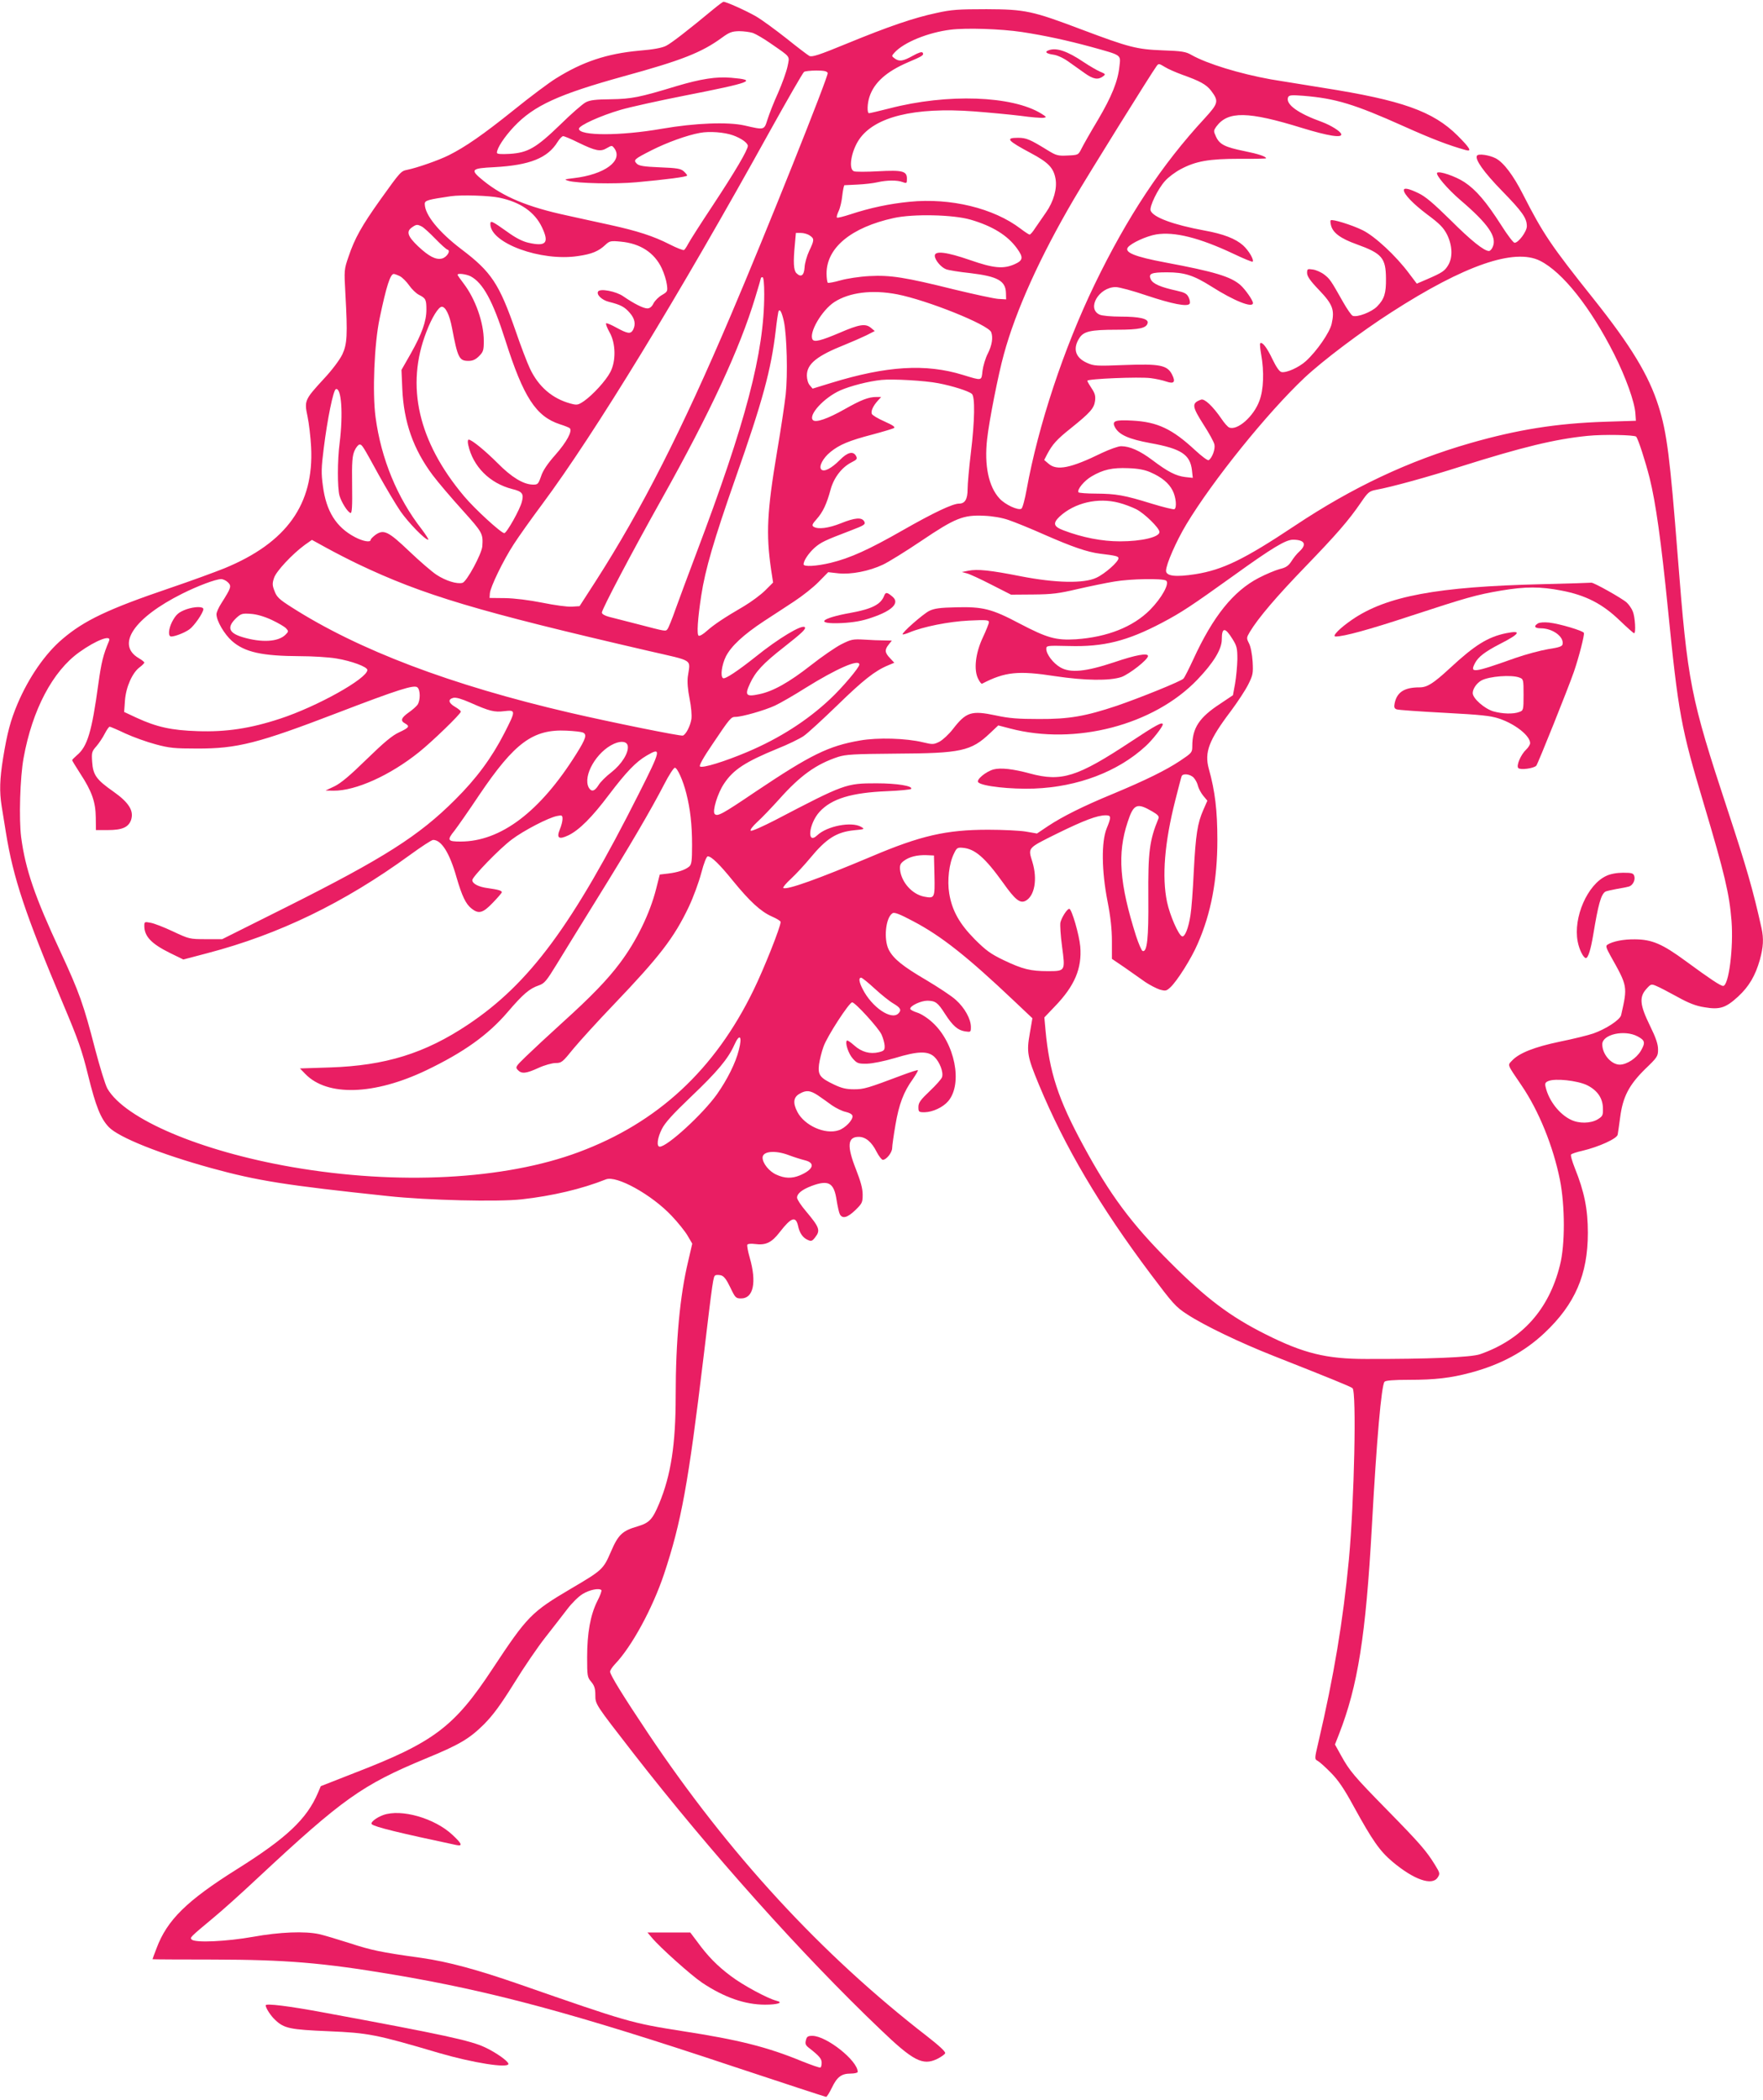 <?xml version="1.0" standalone="no"?>
<!DOCTYPE svg PUBLIC "-//W3C//DTD SVG 20010904//EN"
 "http://www.w3.org/TR/2001/REC-SVG-20010904/DTD/svg10.dtd">
<svg version="1.0" xmlns="http://www.w3.org/2000/svg"
 width="1075pt" height="1280pt" viewBox="0 0 1075 1280"
 preserveAspectRatio="xMidYMid meet">
<g transform="translate(0,1280) scale(0.1,-0.1)"
fill="#e91e63" stroke="none">
<path d="M4354 12747 c-158 -131 -260 -210 -292 -226 -25 -13 -79 -23 -165
-30 -196 -18 -344 -67 -507 -169 -41 -25 -156 -111 -255 -191 -188 -151 -299
-228 -400 -278 -60 -30 -192 -76 -251 -88 -39 -8 -41 -9 -164 -181 -114 -160
-157 -236 -195 -349 -27 -78 -27 -83 -19 -225 14 -253 11 -307 -19 -371 -16
-33 -63 -96 -113 -149 -117 -127 -119 -133 -99 -228 9 -42 19 -127 22 -187 18
-349 -149 -583 -528 -739 -57 -23 -207 -78 -334 -121 -374 -127 -522 -197
-655 -311 -105 -89 -205 -234 -273 -394 -43 -102 -63 -177 -88 -330 -21 -130
-23 -205 -9 -294 5 -33 17 -106 26 -161 45 -278 117 -495 351 -1050 89 -211
113 -278 150 -429 47 -191 77 -265 127 -317 61 -63 314 -164 626 -250 281 -77
451 -104 1075 -170 242 -26 671 -36 815 -20 188 21 367 63 515 122 65 25 278
-93 400 -222 39 -41 83 -96 98 -122 l28 -48 -25 -108 c-50 -208 -76 -484 -76
-820 0 -296 -29 -484 -101 -657 -40 -96 -60 -117 -130 -138 -94 -27 -119 -50
-164 -155 -46 -107 -53 -113 -240 -223 -246 -145 -269 -169 -482 -491 -233
-354 -358 -448 -843 -635 l-204 -80 -17 -40 c-68 -160 -191 -276 -494 -466
-306 -192 -426 -310 -490 -481 -14 -36 -25 -66 -25 -68 0 -1 168 -2 373 -2
440 -1 662 -19 1091 -91 597 -100 1104 -236 2078 -561 307 -102 561 -185 565
-185 4 -1 20 24 35 55 32 67 59 87 115 87 24 0 43 5 43 10 0 69 -191 220 -277
220 -27 0 -34 -5 -39 -27 -6 -22 -2 -31 22 -49 60 -47 74 -64 74 -88 0 -14 -3
-27 -7 -29 -5 -3 -55 15 -113 38 -211 87 -386 131 -730 184 -310 49 -329 54
-995 286 -256 89 -434 137 -595 160 -252 35 -306 47 -438 90 -75 24 -159 49
-186 55 -88 19 -240 13 -401 -16 -163 -29 -355 -38 -376 -17 -12 12 -14 11
136 136 50 41 169 148 265 238 519 484 637 568 1025 729 207 85 267 121 356
209 57 58 101 118 184 251 59 96 145 222 191 280 45 58 105 134 132 170 27 36
69 78 94 93 42 26 100 38 115 24 3 -4 -8 -35 -26 -69 -41 -83 -61 -192 -61
-340 0 -114 1 -122 25 -150 19 -23 25 -41 25 -80 0 -58 -1 -55 234 -358 469
-602 1023 -1222 1503 -1680 201 -193 259 -223 347 -181 24 12 47 28 49 35 4 9
-39 48 -111 104 -645 499 -1209 1112 -1701 1847 -151 226 -231 355 -231 375 0
8 13 28 29 45 103 107 230 341 300 550 105 316 148 550 241 1325 57 477 59
488 72 496 5 3 20 3 34 0 18 -5 33 -24 57 -74 30 -63 34 -67 66 -67 75 0 96
98 52 250 -11 38 -17 73 -14 78 3 5 23 7 45 4 68 -9 103 8 153 73 69 89 97 99
111 38 9 -44 29 -73 59 -86 21 -10 27 -8 45 15 34 43 27 61 -56 160 -30 35
-54 72 -54 82 0 25 29 49 89 72 103 38 136 20 152 -86 6 -38 15 -78 20 -87 16
-29 46 -21 94 25 42 41 45 47 45 95 0 37 -12 80 -40 152 -57 144 -53 200 16
200 42 0 79 -31 109 -91 14 -27 31 -49 38 -49 22 0 57 45 57 72 0 14 9 78 20
141 21 125 50 202 106 279 19 28 33 52 31 54 -2 3 -42 -10 -88 -27 -221 -83
-240 -89 -302 -89 -48 0 -76 7 -122 29 -86 41 -99 58 -91 123 4 28 16 77 27
107 21 62 157 271 175 271 18 0 159 -154 179 -196 9 -20 18 -51 19 -68 1 -27
-3 -32 -35 -40 -54 -13 -105 1 -150 41 -22 20 -42 33 -45 30 -13 -13 9 -80 36
-110 26 -29 33 -32 87 -31 34 1 103 15 168 34 141 43 203 45 243 7 32 -31 56
-94 46 -123 -3 -11 -37 -49 -75 -85 -57 -54 -69 -71 -69 -97 0 -30 2 -32 38
-32 49 1 112 30 144 68 90 107 40 355 -96 479 -30 28 -71 54 -95 61 -22 7 -41
17 -41 23 0 18 65 49 105 49 49 -1 63 -11 107 -80 47 -73 78 -100 122 -107 35
-5 36 -5 36 27 0 48 -38 117 -92 165 -26 24 -107 77 -179 120 -145 85 -201
130 -230 186 -32 64 -19 196 23 222 11 8 44 -5 125 -48 172 -90 331 -216 618
-488 l110 -104 -16 -93 c-20 -113 -15 -141 55 -310 158 -381 373 -745 684
-1159 134 -178 151 -198 221 -243 104 -68 323 -173 526 -253 352 -139 470
-187 482 -197 25 -21 11 -686 -22 -1043 -36 -378 -91 -709 -187 -1119 -23 -98
-23 -99 -3 -110 11 -6 47 -38 80 -72 44 -44 81 -98 139 -205 116 -211 159
-272 237 -338 130 -109 241 -148 275 -96 15 23 15 27 -16 77 -52 85 -93 132
-290 333 -206 210 -231 240 -284 336 l-36 65 25 64 c114 292 163 597 200 1265
29 529 58 858 77 882 6 8 54 12 151 12 157 0 252 11 372 43 185 49 331 128
453 243 186 175 264 356 264 610 0 143 -21 250 -80 396 -16 41 -27 78 -22 82
4 4 35 15 68 22 101 24 212 74 216 99 2 12 9 59 15 105 16 125 54 197 151 293
76 73 80 79 80 121 0 32 -13 71 -50 146 -61 125 -66 173 -21 223 27 30 30 31
60 18 18 -7 75 -37 128 -66 70 -39 114 -56 166 -64 93 -16 130 -4 205 65 67
62 105 127 133 225 21 77 24 128 10 192 -51 230 -91 369 -206 718 -229 695
-244 773 -305 1550 -47 600 -66 754 -117 914 -59 188 -169 369 -397 655 -260
326 -307 396 -430 637 -59 116 -118 194 -166 219 -39 20 -106 30 -114 16 -14
-22 40 -99 153 -215 124 -127 151 -166 151 -215 0 -32 -51 -101 -75 -101 -7 0
-44 48 -81 107 -92 144 -155 217 -225 263 -55 36 -153 69 -166 57 -11 -12 62
-98 141 -166 171 -146 225 -225 198 -286 -6 -14 -16 -25 -23 -25 -30 0 -110
64 -235 189 -105 103 -153 144 -196 164 -58 28 -88 34 -88 18 0 -25 57 -84
142 -148 78 -58 100 -81 122 -124 32 -66 35 -139 6 -186 -21 -35 -36 -45 -128
-85 l-63 -27 -47 62 c-80 108 -210 228 -284 264 -65 32 -185 69 -194 60 -3 -3
-2 -16 2 -31 11 -45 58 -80 156 -115 155 -56 178 -83 179 -209 1 -90 -10 -125
-54 -170 -33 -34 -121 -68 -149 -57 -8 3 -34 41 -58 83 -74 131 -81 142 -115
168 -18 14 -49 28 -69 31 -34 5 -36 4 -36 -21 0 -20 19 -48 74 -105 82 -86 95
-120 76 -204 -11 -53 -92 -169 -157 -228 -43 -39 -119 -73 -149 -67 -12 2 -32
30 -55 78 -34 72 -63 109 -75 97 -3 -2 0 -34 6 -68 19 -105 15 -215 -11 -283
-35 -95 -134 -182 -184 -162 -8 3 -30 27 -47 53 -53 77 -103 124 -124 117 -59
-21 -57 -40 15 -153 33 -51 63 -105 66 -121 6 -28 -14 -82 -35 -95 -6 -4 -43
24 -83 61 -139 129 -229 172 -382 180 -108 6 -128 -2 -105 -43 25 -44 84 -70
214 -94 189 -34 243 -70 254 -166 l5 -46 -46 5 c-57 7 -106 32 -200 103 -77
58 -139 85 -191 85 -18 0 -70 -19 -117 -41 -190 -93 -274 -110 -325 -66 l-27
23 18 35 c32 60 58 90 145 159 117 94 141 121 147 166 4 31 -1 47 -21 77 -14
21 -26 42 -26 46 0 12 316 25 386 16 31 -4 74 -13 96 -21 47 -16 58 -3 34 44
-29 56 -75 65 -287 57 -174 -7 -189 -6 -231 13 -70 31 -88 85 -48 149 26 43
67 53 230 53 139 0 182 10 188 42 5 25 -50 38 -164 38 -57 0 -114 5 -129 12
-81 37 -4 168 98 168 21 0 106 -23 188 -51 156 -52 251 -71 263 -50 4 6 1 23
-6 38 -11 23 -24 30 -73 41 -100 22 -145 42 -158 69 -16 35 2 43 99 43 106 0
162 -18 270 -86 140 -89 254 -134 254 -101 0 16 -47 83 -76 109 -59 52 -159
82 -458 138 -187 35 -253 62 -228 93 23 27 113 68 172 78 111 18 263 -20 469
-117 63 -30 116 -52 119 -49 10 10 -23 67 -58 99 -46 41 -120 70 -237 91 -189
35 -311 80 -327 121 -9 23 44 133 88 181 19 22 62 54 94 71 93 50 174 64 360
64 89 -1 162 1 162 3 0 11 -48 27 -133 44 -117 24 -150 40 -172 87 -16 35 -16
37 2 63 71 95 192 93 522 -9 160 -49 247 -63 239 -37 -6 18 -63 53 -116 73
-148 53 -224 108 -208 151 6 13 19 15 94 9 196 -16 311 -51 612 -186 167 -75
273 -116 378 -145 39 -11 25 13 -50 88 -150 149 -339 216 -823 292 -126 20
-268 43 -315 51 -193 35 -389 95 -485 149 -34 20 -59 24 -175 28 -158 6 -205
18 -492 126 -304 115 -346 124 -583 125 -172 0 -215 -3 -304 -23 -138 -29
-295 -83 -548 -187 -170 -70 -211 -83 -228 -75 -11 6 -74 54 -140 107 -66 52
-149 113 -185 134 -59 34 -185 91 -199 89 -3 0 -29 -19 -57 -42z m1876 -142
c138 -21 277 -51 424 -91 187 -52 180 -46 172 -117 -9 -91 -47 -185 -132 -329
-44 -73 -88 -151 -99 -173 -20 -40 -20 -40 -85 -43 -60 -3 -70 0 -125 34 -104
64 -127 74 -177 74 -80 0 -67 -16 79 -94 105 -56 137 -89 149 -155 11 -59 -11
-139 -58 -206 -23 -33 -53 -77 -67 -97 -13 -21 -28 -38 -33 -38 -4 0 -29 16
-55 36 -164 125 -427 189 -677 164 -123 -12 -240 -37 -359 -76 -43 -14 -81
-24 -84 -20 -3 3 2 21 11 40 9 19 19 62 22 95 4 34 10 61 13 62 3 0 40 2 81 4
41 2 95 8 120 14 57 13 121 14 154 1 24 -9 26 -8 26 20 0 47 -25 54 -175 46
-72 -4 -139 -4 -148 0 -35 13 -17 121 31 193 94 139 337 199 701 172 91 -7
219 -19 284 -27 64 -9 127 -14 140 -12 20 3 19 5 -13 25 -177 110 -574 124
-927 32 -63 -16 -119 -29 -124 -29 -13 0 -11 60 3 101 29 87 104 153 234 209
90 38 99 44 90 59 -5 7 -26 0 -60 -19 -59 -33 -83 -37 -111 -16 -19 14 -19 15
-1 35 57 63 205 123 342 140 97 12 306 5 434 -14z m-1639 -6 c19 -7 67 -35
107 -63 127 -88 117 -75 104 -141 -7 -33 -33 -105 -58 -162 -26 -57 -54 -129
-64 -161 -21 -66 -18 -65 -140 -37 -102 23 -303 15 -505 -20 -251 -44 -505
-44 -505 0 0 20 132 80 256 116 59 17 231 55 383 85 417 82 454 96 289 110
-90 8 -185 -7 -333 -51 -227 -69 -274 -78 -400 -80 -94 -1 -128 -5 -154 -19
-19 -10 -89 -71 -155 -136 -147 -142 -197 -171 -308 -178 -56 -3 -78 -1 -78 7
0 28 45 96 104 159 122 129 272 197 669 307 354 97 476 145 600 236 44 32 60
38 103 39 28 0 66 -5 85 -11z m2513 -208 c17 -11 65 -32 106 -47 107 -38 145
-59 174 -96 49 -65 46 -77 -39 -170 -261 -282 -471 -600 -670 -1011 -189 -391
-344 -860 -415 -1251 -11 -61 -25 -113 -32 -117 -20 -12 -100 25 -134 63 -66
72 -93 201 -75 361 12 110 68 395 102 517 72 265 220 593 427 946 86 147 478
777 505 812 12 16 14 15 51 -7z m-2057 -36 c6 -17 -377 -976 -590 -1475 -300
-705 -544 -1185 -823 -1620 l-100 -155 -47 -3 c-26 -2 -107 9 -180 24 -80 16
-169 27 -227 28 l-95 1 2 28 c3 39 82 202 146 300 29 45 107 155 172 242 322
433 835 1274 1389 2275 108 194 202 358 209 362 6 4 40 8 75 8 47 0 64 -4 69
-15z m-577 -380 c50 -18 89 -46 90 -64 0 -25 -77 -156 -215 -365 -73 -110
-140 -215 -149 -233 -9 -17 -20 -34 -25 -37 -5 -3 -44 12 -87 34 -100 51 -196
82 -369 120 -77 17 -194 42 -260 57 -237 51 -386 113 -507 211 -84 68 -78 76
67 83 215 12 324 55 385 154 12 19 27 35 34 35 7 0 48 -17 92 -39 107 -52 136
-57 174 -34 31 18 32 17 46 -1 55 -76 -59 -160 -248 -182 -57 -7 -60 -8 -33
-16 53 -16 287 -21 415 -9 178 16 310 33 310 41 0 4 -9 15 -21 26 -18 16 -42
20 -145 24 -99 4 -127 9 -141 22 -22 23 -18 27 90 82 95 48 217 92 295 106 58
11 149 4 202 -15z m-1426 -380 c130 -27 217 -88 261 -181 45 -95 25 -118 -82
-94 -36 8 -78 29 -130 67 -93 66 -103 71 -103 47 0 -116 308 -229 534 -195 84
12 126 29 168 69 25 23 32 25 93 19 119 -11 205 -67 250 -162 14 -30 28 -74
31 -98 6 -42 5 -45 -29 -65 -20 -11 -43 -34 -52 -51 -10 -21 -23 -31 -38 -31
-25 0 -83 30 -147 74 -43 30 -141 49 -153 29 -12 -19 24 -53 66 -63 72 -18 96
-31 127 -67 31 -35 38 -70 20 -104 -15 -26 -32 -24 -100 13 -32 18 -61 30 -64
27 -4 -3 6 -28 21 -55 38 -67 40 -176 4 -243 -27 -52 -106 -138 -160 -176 -36
-24 -42 -26 -82 -15 -111 30 -196 103 -248 214 -16 34 -55 135 -86 226 -101
290 -148 362 -332 501 -138 105 -223 210 -223 276 0 21 17 26 160 47 65 9 232
4 294 -9z m2874 -134 c134 -39 226 -96 283 -175 40 -55 38 -73 -13 -96 -69
-31 -128 -26 -274 25 -142 49 -214 58 -214 26 0 -25 37 -70 68 -82 14 -6 82
-17 149 -24 167 -20 215 -47 217 -122 l1 -38 -49 3 c-26 2 -146 28 -266 57
-302 75 -391 89 -520 82 -58 -3 -136 -15 -175 -26 -38 -11 -73 -17 -77 -15 -4
3 -8 29 -8 57 0 157 150 281 410 338 118 26 361 21 468 -10z m-3346 -42 c12
-6 49 -40 82 -74 34 -35 67 -65 75 -67 21 -6 -4 -46 -34 -54 -38 -9 -80 13
-146 75 -64 61 -73 90 -37 115 27 19 33 19 60 5z m2366 -55 c28 -19 28 -27 -4
-94 -14 -30 -27 -75 -28 -100 -3 -50 -22 -63 -50 -35 -17 18 -20 65 -9 178 l6
67 31 0 c17 0 42 -7 54 -16z m4453 -154 c137 -69 307 -283 451 -568 71 -141
126 -293 130 -364 l3 -43 -190 -6 c-297 -10 -532 -48 -819 -130 -376 -108
-718 -269 -1071 -504 -308 -205 -438 -268 -605 -295 -122 -19 -180 -12 -180
21 0 38 62 180 124 283 160 266 493 679 720 893 112 105 345 281 531 400 444
286 750 392 906 313z m-6952 -94 c15 -8 40 -33 56 -56 16 -23 42 -48 59 -57
42 -21 46 -29 46 -91 0 -70 -27 -146 -95 -267 l-57 -100 5 -115 c9 -203 67
-368 185 -526 33 -44 114 -139 181 -213 124 -138 127 -143 122 -221 -4 -47
-95 -216 -121 -223 -34 -9 -103 13 -158 49 -29 19 -104 84 -166 143 -128 122
-156 136 -206 101 -16 -12 -30 -26 -30 -31 0 -17 -47 -9 -96 17 -114 60 -175
157 -195 311 -11 78 -10 112 5 230 22 177 58 355 74 361 34 11 45 -151 23
-328 -14 -106 -14 -273 -1 -321 12 -41 49 -100 67 -106 9 -3 12 38 10 169 -2
144 1 179 15 211 9 20 23 37 30 37 16 0 17 -2 118 -186 45 -81 104 -180 132
-221 49 -70 149 -173 169 -173 5 0 -13 28 -39 63 -150 192 -248 430 -282 684
-20 148 -8 448 25 603 41 196 65 270 86 270 5 0 22 -6 38 -14z m430 0 c76 -40
136 -150 212 -389 111 -349 187 -465 332 -513 29 -9 56 -20 61 -24 18 -17 -19
-85 -87 -162 -48 -54 -77 -97 -88 -132 -17 -48 -20 -51 -52 -50 -57 2 -128 45
-212 130 -78 78 -159 144 -177 144 -6 0 -7 -14 -3 -32 29 -132 131 -234 268
-269 62 -15 72 -29 59 -78 -11 -46 -92 -190 -107 -191 -19 0 -180 147 -246
226 -279 332 -357 672 -229 1001 33 87 74 153 94 153 23 0 47 -49 62 -128 35
-185 44 -202 101 -202 25 0 43 8 64 29 26 26 29 36 29 93 0 111 -51 256 -124
351 -20 26 -36 49 -36 52 0 11 52 4 79 -9z m1791 -109 c0 -356 -112 -782 -415
-1582 -48 -126 -104 -279 -126 -339 -21 -60 -43 -114 -49 -121 -12 -15 -8 -15
-185 31 -71 18 -149 38 -172 44 -26 7 -43 17 -43 26 0 20 186 373 366 694 296
529 474 913 568 1223 20 65 36 120 36 123 0 2 5 4 10 4 6 0 10 -41 10 -103z
m810 -1 c184 -36 556 -185 574 -231 12 -33 5 -78 -20 -129 -15 -28 -29 -76
-33 -106 -7 -63 0 -62 -121 -25 -226 69 -462 55 -801 -49 l-114 -35 -17 20
c-11 12 -18 38 -18 60 0 71 61 120 235 189 42 17 99 42 128 56 l51 26 -24 20
c-33 27 -71 21 -191 -31 -111 -47 -153 -58 -164 -41 -25 40 56 179 133 229 92
59 230 76 382 47z m-690 -166 c18 -87 24 -323 11 -445 -7 -60 -30 -215 -52
-343 -62 -369 -69 -506 -37 -725 l12 -78 -48 -48 c-26 -26 -84 -69 -129 -96
-122 -71 -183 -112 -227 -151 -22 -20 -44 -33 -50 -29 -12 7 -6 101 16 245 24
158 78 342 208 713 166 471 218 663 246 902 6 55 14 106 16 114 8 24 21 0 34
-59z m941 -376 c84 -16 184 -47 205 -65 20 -17 18 -162 -6 -359 -11 -91 -20
-191 -20 -222 0 -61 -16 -88 -52 -88 -39 0 -155 -55 -341 -161 -210 -120 -323
-171 -442 -200 -88 -21 -165 -25 -165 -9 0 23 31 68 66 100 40 35 64 46 216
104 89 34 97 39 88 57 -15 27 -56 24 -143 -11 -75 -30 -139 -38 -166 -21 -12
8 -8 17 19 47 38 43 61 92 85 181 20 72 68 134 126 164 34 17 38 22 29 39 -17
32 -52 24 -99 -24 -51 -51 -96 -75 -113 -58 -17 17 9 69 56 107 54 44 113 69
255 106 64 17 123 35 131 39 11 7 -4 17 -57 41 -39 17 -74 38 -77 46 -7 17 8
49 37 81 l20 22 -29 0 c-48 0 -92 -17 -193 -74 -104 -59 -177 -84 -194 -67
-30 30 66 136 166 181 61 27 173 56 252 64 68 7 264 -4 346 -20z m4256 -326
c13 -17 56 -150 82 -253 37 -149 70 -384 111 -794 64 -642 80 -727 219 -1191
128 -429 156 -550 169 -712 13 -166 -17 -398 -51 -398 -16 0 -79 42 -229 152
-143 105 -205 131 -308 132 -70 1 -137 -12 -169 -33 -11 -7 -7 -20 19 -67 105
-187 105 -185 65 -362 -7 -29 -93 -85 -170 -112 -32 -11 -125 -34 -205 -50
-153 -32 -247 -69 -290 -115 -28 -30 -33 -18 58 -152 105 -154 193 -371 234
-576 31 -158 32 -394 0 -519 -67 -271 -232 -454 -487 -543 -53 -19 -320 -30
-695 -29 -242 0 -381 34 -612 150 -216 108 -364 219 -583 439 -235 234 -368
413 -530 713 -153 282 -206 445 -230 703 l-7 77 63 66 c122 126 167 233 156
366 -6 70 -52 230 -67 230 -13 0 -46 -51 -54 -83 -3 -15 1 -81 10 -147 20
-150 21 -150 -88 -150 -103 0 -153 12 -268 67 -79 38 -108 59 -176 127 -93 94
-139 175 -156 280 -13 79 -1 183 29 243 16 34 21 38 53 35 74 -6 135 -58 247
-214 73 -103 103 -127 137 -109 55 30 73 132 41 237 -27 88 -32 82 149 172
167 82 247 112 298 112 34 0 35 -9 6 -80 -33 -82 -31 -258 5 -443 19 -97 27
-170 27 -245 l0 -107 78 -53 c42 -30 99 -69 125 -88 27 -18 67 -39 88 -46 36
-10 41 -9 65 13 42 39 129 177 167 266 82 186 120 391 120 633 0 179 -14 297
-52 433 -28 101 0 175 134 352 41 55 89 128 106 162 29 58 31 69 27 140 -3 46
-12 92 -22 111 -16 32 -16 34 5 70 51 85 164 217 337 396 191 198 264 281 342
395 41 60 49 67 90 75 99 18 322 80 513 141 377 119 577 168 777 188 97 10
288 6 297 -5z m-2962 -217 c69 -30 112 -66 135 -111 21 -41 27 -105 11 -114
-5 -3 -67 12 -139 34 -168 52 -216 60 -339 61 -56 0 -105 4 -107 8 -10 16 35
71 80 97 71 42 128 54 224 50 60 -2 101 -10 135 -25z m-192 -186 c32 -8 79
-26 105 -39 50 -25 142 -115 142 -139 0 -31 -108 -57 -241 -57 -109 0 -228 23
-344 67 -61 23 -67 43 -24 84 91 84 233 118 362 84z m-673 -105 c36 -12 135
-52 220 -90 169 -74 259 -105 336 -115 99 -12 114 -16 114 -28 0 -22 -83 -95
-135 -119 -77 -36 -249 -32 -460 9 -187 37 -265 45 -320 34 l-40 -8 30 -8 c17
-4 84 -35 150 -69 l120 -61 135 1 c115 1 155 6 270 33 74 17 176 38 225 46
100 17 292 20 315 6 24 -16 -26 -106 -97 -178 -104 -105 -262 -167 -453 -180
-122 -7 -173 7 -345 97 -168 89 -223 102 -384 98 -100 -2 -134 -7 -165 -22
-39 -20 -170 -135 -162 -143 2 -2 21 3 42 12 84 35 239 66 362 72 106 5 122 4
122 -10 0 -8 -17 -50 -37 -93 -45 -95 -57 -198 -28 -253 9 -18 19 -31 23 -29
140 73 221 81 447 46 181 -27 331 -29 403 -5 49 18 162 106 162 128 0 20 -74
7 -206 -38 -175 -58 -267 -67 -329 -31 -44 26 -85 80 -85 112 0 21 3 21 138
18 212 -6 355 30 568 142 119 63 175 100 436 287 236 170 318 219 362 219 71
0 86 -28 40 -71 -15 -13 -37 -40 -49 -60 -19 -29 -34 -39 -72 -48 -26 -7 -84
-31 -128 -54 -154 -80 -278 -233 -399 -497 -27 -58 -53 -110 -60 -117 -15 -16
-262 -116 -405 -165 -191 -64 -292 -82 -476 -81 -126 0 -182 4 -264 22 -148
31 -180 21 -261 -84 -24 -31 -61 -65 -81 -76 -36 -18 -42 -18 -101 -4 -102 25
-278 30 -384 11 -192 -33 -301 -87 -634 -310 -207 -140 -235 -155 -252 -138
-16 16 18 128 57 185 56 85 130 133 325 213 63 25 135 60 160 77 25 17 117
102 206 188 156 152 229 210 309 243 l38 16 -26 28 c-32 33 -34 51 -8 83 l19
24 -47 1 c-25 0 -80 2 -122 5 -70 4 -80 1 -140 -29 -35 -18 -118 -75 -184
-127 -134 -105 -232 -160 -317 -177 -79 -17 -88 -6 -55 65 33 72 79 122 207
222 112 88 137 112 127 122 -18 17 -161 -69 -300 -181 -107 -85 -186 -138
-198 -130 -18 10 -8 81 17 132 32 63 107 133 233 216 53 34 136 89 185 121 50
33 116 85 148 118 l58 59 62 -7 c78 -8 187 13 272 53 34 16 139 81 234 145
206 139 256 159 382 153 52 -2 110 -12 150 -26z m-3970 -267 c400 -191 733
-290 1775 -531 282 -65 254 -47 239 -157 -4 -33 0 -80 11 -135 10 -50 14 -99
11 -123 -7 -43 -33 -94 -52 -101 -13 -5 -442 82 -688 139 -728 169 -1291 383
-1699 644 -74 47 -90 62 -103 98 -14 35 -14 47 -3 80 13 41 112 146 187 201
l44 31 91 -50 c51 -28 135 -71 187 -96z m-790 -113 c23 -23 20 -32 -40 -127
-17 -26 -30 -56 -30 -67 0 -41 48 -122 94 -163 78 -69 184 -92 416 -93 74 0
174 -6 221 -14 92 -15 189 -51 189 -70 0 -52 -306 -223 -532 -297 -182 -60
-331 -82 -503 -76 -159 5 -249 25 -371 81 l-77 36 5 70 c6 82 45 169 89 202
16 12 29 25 29 29 0 4 -15 16 -34 27 -140 82 -29 246 265 393 96 48 203 88
237 89 12 0 31 -9 42 -20z m267 -229 c40 -19 80 -42 88 -52 15 -16 15 -19 -4
-38 -44 -44 -145 -50 -262 -15 -86 26 -97 61 -37 118 28 25 36 28 87 24 35 -2
83 -16 128 -37z m5858 -116 c27 -43 30 -57 30 -124 -1 -42 -7 -108 -14 -148
l-13 -71 -79 -53 c-127 -83 -169 -147 -169 -258 0 -38 -3 -41 -73 -88 -87 -58
-211 -119 -410 -202 -182 -75 -308 -138 -397 -197 l-67 -45 -69 12 c-38 6
-141 11 -229 11 -255 0 -412 -36 -711 -163 -330 -139 -515 -205 -538 -192 -4
3 17 29 48 57 30 28 82 84 115 124 99 120 161 160 270 171 64 6 65 7 41 21
-58 33 -207 5 -267 -52 -65 -61 -52 70 14 143 73 80 194 117 411 126 78 3 145
10 148 14 11 18 -86 34 -211 34 -186 0 -195 -3 -618 -224 -76 -39 -143 -69
-149 -65 -6 4 9 25 39 53 28 25 88 88 134 139 129 145 226 214 359 258 47 15
96 18 355 20 394 2 456 15 571 124 l51 48 73 -19 c397 -104 876 21 1141 298
99 103 149 186 149 245 0 75 20 76 65 3z m-6850 -12 c-36 -85 -47 -131 -65
-260 -40 -294 -67 -384 -131 -437 -16 -14 -29 -27 -29 -30 0 -3 22 -39 49 -81
71 -108 94 -174 95 -267 l1 -78 73 0 c87 0 125 17 141 61 19 56 -13 107 -108
174 -103 72 -124 101 -129 181 -4 56 -2 64 26 95 16 19 39 53 51 77 12 23 25
42 30 42 4 0 47 -18 95 -41 48 -22 131 -52 184 -66 84 -23 117 -26 252 -26
247 -1 374 32 859 218 370 142 466 172 486 155 19 -16 19 -79 1 -106 -8 -11
-33 -33 -55 -48 -45 -32 -51 -50 -21 -66 31 -17 24 -26 -36 -54 -42 -19 -92
-61 -198 -164 -100 -98 -157 -146 -196 -165 l-55 -26 49 -1 c135 -1 344 93
521 235 79 63 255 233 255 247 0 5 -16 18 -35 29 -41 24 -45 46 -11 55 17 4
50 -6 103 -29 117 -52 148 -60 209 -52 70 8 70 4 -1 -135 -77 -150 -170 -276
-300 -405 -220 -220 -434 -356 -1026 -653 l-394 -197 -100 0 c-98 0 -102 1
-200 47 -55 26 -117 50 -137 53 -36 7 -38 6 -38 -19 0 -64 43 -109 156 -165
l82 -40 148 39 c435 114 832 306 1232 597 70 51 134 93 143 93 51 0 101 -80
143 -229 33 -113 56 -162 92 -190 43 -34 69 -27 129 36 30 31 55 60 55 64 0
10 -22 16 -85 25 -56 7 -95 27 -95 49 0 20 164 190 240 247 71 54 226 135 278
144 29 6 32 4 32 -19 0 -13 -7 -41 -16 -62 -22 -54 -7 -65 52 -37 66 32 144
110 247 247 107 141 165 201 230 239 92 54 89 38 -47 -231 -405 -804 -667
-1158 -1041 -1408 -263 -176 -505 -251 -843 -262 l-183 -6 33 -34 c134 -138
420 -129 738 23 227 109 375 214 495 354 95 111 134 144 190 163 35 12 47 27
109 128 38 63 149 242 246 399 197 317 331 546 410 699 28 55 58 101 65 101
15 0 50 -77 70 -157 24 -94 35 -191 35 -314 0 -98 -3 -118 -17 -131 -25 -21
-70 -36 -129 -43 l-51 -6 -22 -87 c-38 -150 -120 -319 -222 -454 -74 -99 -174
-203 -348 -360 -86 -78 -186 -171 -223 -207 -63 -61 -67 -66 -51 -83 23 -25
50 -23 126 12 37 17 84 30 105 30 36 0 42 5 109 88 40 48 149 168 244 267 281
294 369 408 459 597 27 57 61 149 76 206 16 61 32 102 40 102 22 0 73 -50 153
-149 102 -125 169 -187 236 -217 30 -13 55 -28 55 -34 0 -30 -101 -284 -165
-415 -236 -486 -585 -809 -1066 -988 -453 -169 -1104 -203 -1749 -91 -558 97
-1017 292 -1125 478 -13 23 -46 131 -75 241 -70 271 -96 345 -212 595 -155
332 -213 500 -239 697 -14 109 -7 365 15 483 53 293 177 528 339 644 103 74
199 110 182 69z m4575 -144 c0 -18 -105 -142 -178 -210 -140 -132 -310 -240
-503 -322 -139 -59 -278 -102 -291 -89 -6 6 22 56 78 138 106 158 112 164 139
164 39 0 179 40 241 69 34 16 117 64 185 107 191 119 329 179 329 143z m-1687
-414 c28 -11 20 -37 -39 -131 -221 -353 -461 -534 -706 -534 -79 0 -84 8 -37
66 17 22 86 120 152 219 215 318 327 401 532 391 44 -2 88 -7 98 -11z m275
-83 c6 -41 -37 -110 -99 -159 -33 -25 -69 -61 -80 -80 -23 -37 -43 -42 -59
-14 -38 71 48 220 154 267 45 20 80 14 84 -14z m3451 -193 c11 -12 23 -35 26
-51 4 -15 18 -42 32 -59 l25 -30 -25 -57 c-35 -80 -46 -147 -58 -377 -5 -110
-14 -229 -20 -264 -12 -78 -34 -134 -51 -129 -22 7 -75 129 -92 210 -32 154
-15 361 50 618 19 74 36 141 39 148 7 19 52 14 74 -9z m-252 -206 c33 -19 42
-30 37 -42 -55 -134 -64 -202 -62 -486 2 -243 -7 -332 -35 -322 -6 2 -24 43
-40 92 -101 319 -115 502 -51 694 36 111 57 119 151 64z m-1329 -391 c3 -136
1 -140 -62 -128 -74 14 -140 88 -148 165 -2 27 2 37 23 53 33 25 81 37 139 35
l45 -2 3 -123z m-365 -688 c39 -36 90 -77 114 -91 44 -26 52 -40 31 -61 -43
-43 -162 38 -218 149 -22 43 -26 69 -9 69 6 0 43 -30 82 -66z m4653 -292 c45
-24 48 -38 19 -88 -27 -45 -84 -83 -128 -84 -52 0 -107 63 -107 124 0 61 136
91 216 48z m-5481 -83 c-19 -78 -71 -181 -133 -269 -86 -121 -303 -320 -349
-320 -21 0 -15 53 13 108 19 38 66 90 176 195 162 154 227 232 265 316 33 75
51 56 28 -30z m5172 -214 c64 -32 97 -80 97 -144 1 -40 -2 -46 -33 -65 -43
-25 -113 -26 -162 -2 -70 33 -135 116 -154 198 -6 23 -3 30 16 38 42 18 177 3
236 -25z m-4690 -62 c23 -16 62 -43 86 -61 25 -17 63 -36 84 -40 22 -5 39 -14
41 -24 5 -24 -44 -75 -84 -88 -83 -28 -209 29 -252 112 -29 56 -24 91 16 112
39 22 63 19 109 -11z m-179 -364 c31 -12 76 -26 100 -32 66 -16 52 -57 -31
-92 -48 -20 -93 -19 -144 5 -43 19 -83 69 -83 103 0 39 74 47 158 16z"/>
<path d="M6393 12493 c-25 -9 -13 -20 28 -26 25 -3 62 -20 93 -42 28 -20 73
-52 100 -71 52 -37 81 -42 111 -20 18 13 17 15 -17 29 -20 9 -64 34 -98 57
-102 69 -170 92 -217 73z"/>
<path d="M9405 9239 c-643 -15 -951 -73 -1160 -216 -76 -52 -126 -103 -101
-103 51 0 201 41 456 125 342 112 400 129 553 155 149 25 239 25 368 0 147
-28 249 -80 354 -181 45 -43 85 -79 89 -79 12 0 6 100 -8 133 -7 18 -24 42
-37 54 -27 25 -203 124 -216 121 -4 -1 -138 -5 -298 -9z"/>
<path d="M9378 9000 c-28 -17 -21 -30 17 -30 72 0 142 -51 133 -97 -2 -13 -21
-20 -88 -30 -47 -8 -137 -32 -200 -54 -259 -92 -279 -94 -246 -31 20 38 60 69
151 116 124 63 137 86 38 66 -111 -23 -190 -72 -342 -213 -101 -93 -138 -117
-185 -117 -93 0 -138 -29 -152 -97 -5 -23 -2 -32 12 -37 10 -4 140 -13 290
-21 225 -12 282 -18 334 -35 99 -33 190 -105 190 -150 0 -9 -11 -27 -24 -39
-33 -31 -62 -99 -48 -113 13 -13 96 -2 110 15 11 15 196 476 229 572 31 90 65
224 61 237 -5 13 -148 56 -213 63 -29 3 -57 1 -67 -5z m-114 -330 c25 -9 26
-12 26 -105 0 -93 -1 -96 -26 -105 -36 -14 -103 -12 -159 4 -55 17 -125 79
-125 111 0 26 24 61 53 77 48 26 184 36 231 18z"/>
<path d="M9795 7461 c-115 -52 -203 -253 -175 -400 9 -49 35 -101 50 -101 14
0 30 53 45 143 30 182 47 245 74 262 6 3 36 10 68 16 32 5 66 12 76 15 23 7
40 40 32 64 -5 17 -15 20 -68 20 -38 0 -77 -7 -102 -19z"/>
<path d="M5391 9168 c-20 -52 -74 -80 -200 -103 -191 -34 -225 -71 -57 -63 72
4 124 13 181 33 125 42 172 89 128 127 -34 29 -43 30 -52 6z"/>
<path d="M1137 9086 c-49 -18 -64 -32 -88 -77 -22 -44 -25 -89 -5 -89 23 0 80
22 110 43 30 21 86 102 86 124 0 17 -53 16 -103 -1z"/>
<path d="M6894 8278 c-326 -215 -421 -245 -614 -193 -103 28 -178 36 -221 25
-48 -13 -109 -64 -94 -79 24 -24 198 -43 340 -38 267 10 512 103 681 259 42
38 104 118 104 132 0 19 -45 -6 -196 -106z"/>
<path d="M2337 1736 c-44 -16 -81 -46 -70 -56 18 -17 172 -54 516 -127 40 -8
34 8 -24 62 -109 102 -312 160 -422 121z"/>
<path d="M3975 988 c49 -59 238 -228 306 -274 135 -90 262 -134 384 -134 79 0
115 13 69 24 -54 14 -203 94 -277 150 -82 61 -142 122 -205 209 l-43 57 -130
0 -131 0 27 -32z"/>
<path d="M1620 576 c0 -16 30 -63 57 -88 55 -53 91 -60 327 -70 240 -10 289
-19 671 -132 209 -61 425 -95 425 -67 0 16 -75 69 -141 100 -87 42 -254 78
-979 212 -219 41 -360 58 -360 45z"/>
</g>
</svg>

